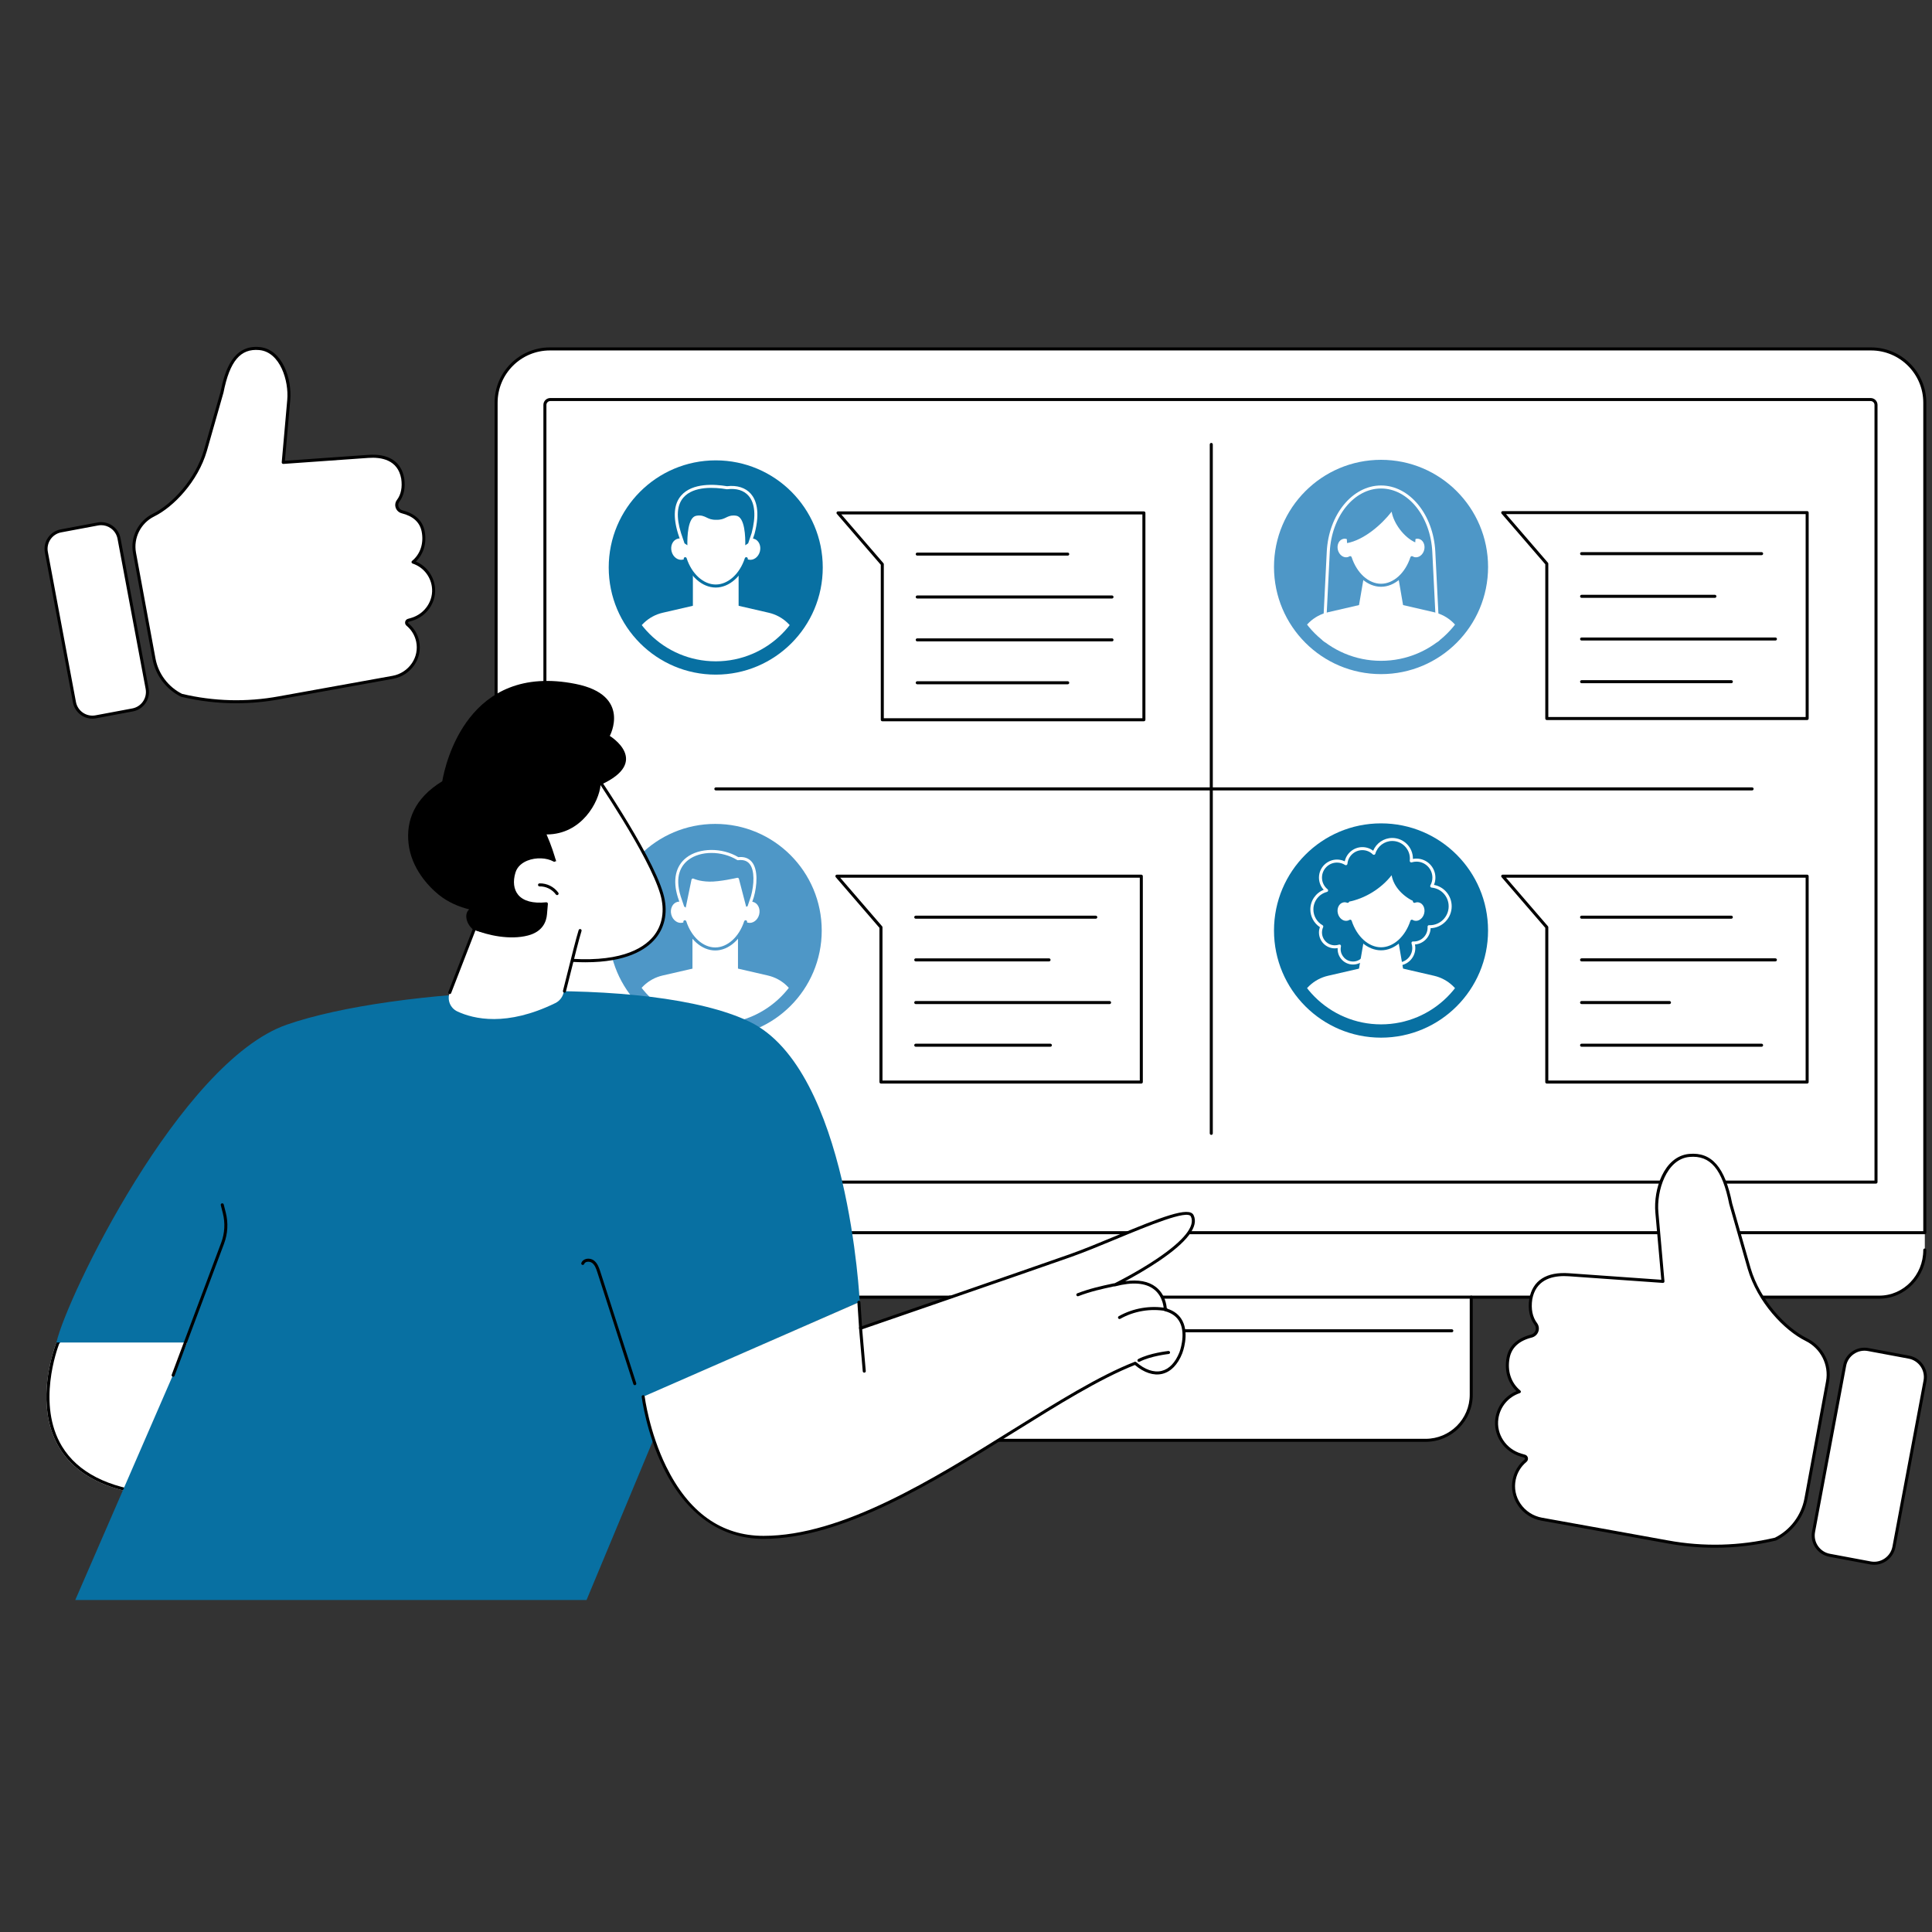 <svg xmlns="http://www.w3.org/2000/svg" xmlns:xlink="http://www.w3.org/1999/xlink" width="480" zoomAndPan="magnify" viewBox="0 0 360 360" height="480" preserveAspectRatio="xMidYMid meet" version="1.0"><rect x="0" y="0" width="360" height="360" fill="#333333" stroke="none"/><defs><clipPath id="d5b15d2929"><path d="M 92 64.215 L 359 64.215 L 359 230 L 92 230 Z M 92 64.215 " clip-rule="nonzero"/></clipPath><clipPath id="1ec9ff0ef1"><path d="M 246.133 90.41 L 268.59 90.41 L 268.59 123.203 L 246.133 123.203 Z M 246.133 90.41 " clip-rule="nonzero"/></clipPath><clipPath id="40341e1737"><path d="M 274.805 105.645 C 274.805 115.305 266.984 123.133 257.336 123.133 C 247.688 123.133 239.867 115.305 239.867 105.645 C 239.867 95.988 247.688 88.16 257.336 88.16 C 266.984 88.16 274.805 95.988 274.805 105.645 Z M 274.805 105.645 " clip-rule="nonzero"/></clipPath><clipPath id="5a7d6c0f57"><path d="M 239.754 111.719 L 274.84 111.719 L 274.84 123.203 L 239.754 123.203 Z M 239.754 111.719 " clip-rule="nonzero"/></clipPath><clipPath id="3c850b6c69"><path d="M 274.805 105.645 C 274.805 115.305 266.984 123.133 257.336 123.133 C 247.688 123.133 239.867 115.305 239.867 105.645 C 239.867 95.988 247.688 88.16 257.336 88.16 C 266.984 88.16 274.805 95.988 274.805 105.645 Z M 274.805 105.645 " clip-rule="nonzero"/></clipPath><clipPath id="1be919ee5c"><path d="M 253.023 105.594 L 261.699 105.594 L 261.699 117.973 L 253.023 117.973 Z M 253.023 105.594 " clip-rule="nonzero"/></clipPath><clipPath id="fe73190fc6"><path d="M 274.805 105.645 C 274.805 115.305 266.984 123.133 257.336 123.133 C 247.688 123.133 239.867 115.305 239.867 105.645 C 239.867 95.988 247.688 88.16 257.336 88.16 C 266.984 88.16 274.805 95.988 274.805 105.645 Z M 274.805 105.645 " clip-rule="nonzero"/></clipPath><clipPath id="50c61d53ad"><path d="M 248.941 93.473 L 265.781 93.473 L 265.781 109.168 L 248.941 109.168 Z M 248.941 93.473 " clip-rule="nonzero"/></clipPath><clipPath id="ed2de6d253"><path d="M 274.805 105.645 C 274.805 115.305 266.984 123.133 257.336 123.133 C 247.688 123.133 239.867 115.305 239.867 105.645 C 239.867 95.988 247.688 88.16 257.336 88.16 C 266.984 88.16 274.805 95.988 274.805 105.645 Z M 274.805 105.645 " clip-rule="nonzero"/></clipPath><clipPath id="bb9c4ff96f"><path d="M 248.559 93.219 L 266.035 93.219 L 266.035 109.422 L 248.559 109.422 Z M 248.559 93.219 " clip-rule="nonzero"/></clipPath><clipPath id="114494fa55"><path d="M 274.805 105.645 C 274.805 115.305 266.984 123.133 257.336 123.133 C 247.688 123.133 239.867 115.305 239.867 105.645 C 239.867 95.988 247.688 88.16 257.336 88.16 C 266.984 88.16 274.805 95.988 274.805 105.645 Z M 274.805 105.645 " clip-rule="nonzero"/></clipPath><clipPath id="e9e534c3ca"><path d="M 250.852 92.453 L 263.867 92.453 L 263.867 101.258 L 250.852 101.258 Z M 250.852 92.453 " clip-rule="nonzero"/></clipPath><clipPath id="80dce09a65"><path d="M 274.805 105.645 C 274.805 115.305 266.984 123.133 257.336 123.133 C 247.688 123.133 239.867 115.305 239.867 105.645 C 239.867 95.988 247.688 88.16 257.336 88.16 C 266.984 88.16 274.805 95.988 274.805 105.645 Z M 274.805 105.645 " clip-rule="nonzero"/></clipPath><clipPath id="d26ea6b268"><path d="M 115.859 111.848 L 150.949 111.848 L 150.949 123.332 L 115.859 123.332 Z M 115.859 111.848 " clip-rule="nonzero"/></clipPath><clipPath id="4e5898b514"><path d="M 150.832 105.742 C 150.832 115.398 143.016 123.227 133.367 123.227 C 123.723 123.227 115.902 115.398 115.902 105.742 C 115.902 96.09 123.723 88.262 133.367 88.262 C 143.016 88.262 150.832 96.09 150.832 105.742 Z M 150.832 105.742 " clip-rule="nonzero"/></clipPath><clipPath id="4548f38798"><path d="M 129 105.723 L 137.676 105.723 L 137.676 118.102 L 129 118.102 Z M 129 105.723 " clip-rule="nonzero"/></clipPath><clipPath id="0b74fa0c93"><path d="M 150.832 105.742 C 150.832 115.398 143.016 123.227 133.367 123.227 C 123.723 123.227 115.902 115.398 115.902 105.742 C 115.902 96.09 123.723 88.262 133.367 88.262 C 143.016 88.262 150.832 96.09 150.832 105.742 Z M 150.832 105.742 " clip-rule="nonzero"/></clipPath><clipPath id="f89971e4af"><path d="M 125.047 93.855 L 141.762 93.855 L 141.762 109.297 L 125.047 109.297 Z M 125.047 93.855 " clip-rule="nonzero"/></clipPath><clipPath id="d225e47247"><path d="M 150.832 105.742 C 150.832 115.398 143.016 123.227 133.367 123.227 C 123.723 123.227 115.902 115.398 115.902 105.742 C 115.902 96.09 123.723 88.262 133.367 88.262 C 143.016 88.262 150.832 96.09 150.832 105.742 Z M 150.832 105.742 " clip-rule="nonzero"/></clipPath><clipPath id="450c287e9f"><path d="M 127.344 103.809 L 139.465 103.809 L 139.465 109.551 L 127.344 109.551 Z M 127.344 103.809 " clip-rule="nonzero"/></clipPath><clipPath id="0c3642b43d"><path d="M 150.832 105.742 C 150.832 115.398 143.016 123.227 133.367 123.227 C 123.723 123.227 115.902 115.398 115.902 105.742 C 115.902 96.09 123.723 88.262 133.367 88.262 C 143.016 88.262 150.832 96.09 150.832 105.742 Z M 150.832 105.742 " clip-rule="nonzero"/></clipPath><clipPath id="cbe84d2f92"><path d="M 126 90.539 L 140.867 90.539 L 140.867 102.277 L 126 102.277 Z M 126 90.539 " clip-rule="nonzero"/></clipPath><clipPath id="b8026573a1"><path d="M 150.832 105.742 C 150.832 115.398 143.016 123.227 133.367 123.227 C 123.723 123.227 115.902 115.398 115.902 105.742 C 115.902 96.09 123.723 88.262 133.367 88.262 C 143.016 88.262 150.832 96.09 150.832 105.742 Z M 150.832 105.742 " clip-rule="nonzero"/></clipPath><clipPath id="f4a63be675"><path d="M 125.684 90.285 L 141.25 90.285 L 141.25 102.531 L 125.684 102.531 Z M 125.684 90.285 " clip-rule="nonzero"/></clipPath><clipPath id="10053a4673"><path d="M 150.832 105.742 C 150.832 115.398 143.016 123.227 133.367 123.227 C 123.723 123.227 115.902 115.398 115.902 105.742 C 115.902 96.09 123.723 88.262 133.367 88.262 C 143.016 88.262 150.832 96.09 150.832 105.742 Z M 150.832 105.742 " clip-rule="nonzero"/></clipPath><clipPath id="e0dac7a0ff"><path d="M 115.859 179.473 L 150.691 179.473 L 150.691 190.828 L 115.859 190.828 Z M 115.859 179.473 " clip-rule="nonzero"/></clipPath><clipPath id="1d7b64452c"><path d="M 150.652 173.391 C 150.652 182.996 142.871 190.789 133.273 190.789 C 123.672 190.789 115.891 182.996 115.891 173.391 C 115.891 163.781 123.672 155.988 133.273 155.988 C 142.871 155.988 150.652 163.781 150.652 173.391 Z M 150.652 173.391 " clip-rule="nonzero"/></clipPath><clipPath id="a1c75bcbf0"><path d="M 129 173.348 L 137.551 173.348 L 137.551 185.723 L 129 185.723 Z M 129 173.348 " clip-rule="nonzero"/></clipPath><clipPath id="c3112bcf65"><path d="M 150.652 173.391 C 150.652 182.996 142.871 190.789 133.273 190.789 C 123.672 190.789 115.891 182.996 115.891 173.391 C 115.891 163.781 123.672 155.988 133.273 155.988 C 142.871 155.988 150.652 163.781 150.652 173.391 Z M 150.652 173.391 " clip-rule="nonzero"/></clipPath><clipPath id="08cb140117"><path d="M 125 161.48 L 141.633 161.48 L 141.633 176.922 L 125 176.922 Z M 125 161.48 " clip-rule="nonzero"/></clipPath><clipPath id="ebda4365fc"><path d="M 150.652 173.391 C 150.652 182.996 142.871 190.789 133.273 190.789 C 123.672 190.789 115.891 182.996 115.891 173.391 C 115.891 163.781 123.672 155.988 133.273 155.988 C 142.871 155.988 150.652 163.781 150.652 173.391 Z M 150.652 173.391 " clip-rule="nonzero"/></clipPath><clipPath id="42b40405d0"><path d="M 127.598 171.688 L 138.953 171.688 L 138.953 176.922 L 127.598 176.922 Z M 127.598 171.688 " clip-rule="nonzero"/></clipPath><clipPath id="0481507066"><path d="M 150.652 173.391 C 150.652 182.996 142.871 190.789 133.273 190.789 C 123.672 190.789 115.891 182.996 115.891 173.391 C 115.891 163.781 123.672 155.988 133.273 155.988 C 142.871 155.988 150.652 163.781 150.652 173.391 Z M 150.652 173.391 " clip-rule="nonzero"/></clipPath><clipPath id="03a4e9a7bf"><path d="M 127.215 171.434 L 139.336 171.434 L 139.336 177.176 L 127.215 177.176 Z M 127.215 171.434 " clip-rule="nonzero"/></clipPath><clipPath id="fd1bc515da"><path d="M 150.652 173.391 C 150.652 182.996 142.871 190.789 133.273 190.789 C 123.672 190.789 115.891 182.996 115.891 173.391 C 115.891 163.781 123.672 155.988 133.273 155.988 C 142.871 155.988 150.652 163.781 150.652 173.391 Z M 150.652 173.391 " clip-rule="nonzero"/></clipPath><clipPath id="eb49b046fc"><path d="M 126.066 158.547 L 140.738 158.547 L 140.738 169.648 L 126.066 169.648 Z M 126.066 158.547 " clip-rule="nonzero"/></clipPath><clipPath id="42a58e4f1c"><path d="M 150.652 173.391 C 150.652 182.996 142.871 190.789 133.273 190.789 C 123.672 190.789 115.891 182.996 115.891 173.391 C 115.891 163.781 123.672 155.988 133.273 155.988 C 142.871 155.988 150.652 163.781 150.652 173.391 Z M 150.652 173.391 " clip-rule="nonzero"/></clipPath><clipPath id="f3d8fb0216"><path d="M 125.812 158.293 L 140.996 158.293 L 140.996 169.902 L 125.812 169.902 Z M 125.812 158.293 " clip-rule="nonzero"/></clipPath><clipPath id="c2f8a36578"><path d="M 150.652 173.391 C 150.652 182.996 142.871 190.789 133.273 190.789 C 123.672 190.789 115.891 182.996 115.891 173.391 C 115.891 163.781 123.672 155.988 133.273 155.988 C 142.871 155.988 150.652 163.781 150.652 173.391 Z M 150.652 173.391 " clip-rule="nonzero"/></clipPath><clipPath id="a20f413b83"><path d="M 244.09 156.121 L 270.504 156.121 L 270.504 179.984 L 244.09 179.984 Z M 244.09 156.121 " clip-rule="nonzero"/></clipPath><clipPath id="ef8445b7bf"><path d="M 274.805 173.387 C 274.805 183.043 266.984 190.875 257.336 190.875 C 247.688 190.875 239.867 183.043 239.867 173.387 C 239.867 163.73 247.688 155.902 257.336 155.902 C 266.984 155.902 274.805 163.73 274.805 173.387 Z M 274.805 173.387 " clip-rule="nonzero"/></clipPath><clipPath id="94955931dc"><path d="M 239.754 179.473 L 274.84 179.473 L 274.84 190.957 L 239.754 190.957 Z M 239.754 179.473 " clip-rule="nonzero"/></clipPath><clipPath id="3519556afc"><path d="M 274.805 173.387 C 274.805 183.043 266.984 190.875 257.336 190.875 C 247.688 190.875 239.867 183.043 239.867 173.387 C 239.867 163.73 247.688 155.902 257.336 155.902 C 266.984 155.902 274.805 163.73 274.805 173.387 Z M 274.805 173.387 " clip-rule="nonzero"/></clipPath><clipPath id="53765e30f4"><path d="M 253.023 173.348 L 261.699 173.348 L 261.699 185.723 L 253.023 185.723 Z M 253.023 173.348 " clip-rule="nonzero"/></clipPath><clipPath id="43e1bde8d4"><path d="M 274.805 173.387 C 274.805 183.043 266.984 190.875 257.336 190.875 C 247.688 190.875 239.867 183.043 239.867 173.387 C 239.867 163.73 247.688 155.902 257.336 155.902 C 266.984 155.902 274.805 163.73 274.805 173.387 Z M 274.805 173.387 " clip-rule="nonzero"/></clipPath><clipPath id="893336fe8a"><path d="M 248.941 161.227 L 265.781 161.227 L 265.781 176.922 L 248.941 176.922 Z M 248.941 161.227 " clip-rule="nonzero"/></clipPath><clipPath id="dee1774932"><path d="M 274.805 173.387 C 274.805 183.043 266.984 190.875 257.336 190.875 C 247.688 190.875 239.867 183.043 239.867 173.387 C 239.867 163.73 247.688 155.902 257.336 155.902 C 266.984 155.902 274.805 163.73 274.805 173.387 Z M 274.805 173.387 " clip-rule="nonzero"/></clipPath><clipPath id="4a5e4c4ca4"><path d="M 248.559 161 L 266 161 L 266 177.176 L 248.559 177.176 Z M 248.559 161 " clip-rule="nonzero"/></clipPath><clipPath id="99dffa8071"><path d="M 274.805 173.387 C 274.805 183.043 266.984 190.875 257.336 190.875 C 247.688 190.875 239.867 183.043 239.867 173.387 C 239.867 163.73 247.688 155.902 257.336 155.902 C 266.984 155.902 274.805 163.73 274.805 173.387 Z M 274.805 173.387 " clip-rule="nonzero"/></clipPath><clipPath id="757bf97a89"><path d="M 251.109 160.207 L 263.742 160.207 L 263.742 168.117 L 251.109 168.117 Z M 251.109 160.207 " clip-rule="nonzero"/></clipPath><clipPath id="815a8150bf"><path d="M 274.805 173.387 C 274.805 183.043 266.984 190.875 257.336 190.875 C 247.688 190.875 239.867 183.043 239.867 173.387 C 239.867 163.73 247.688 155.902 257.336 155.902 C 266.984 155.902 274.805 163.73 274.805 173.387 Z M 274.805 173.387 " clip-rule="nonzero"/></clipPath><clipPath id="b14fba4875"><path d="M 10 184 L 161 184 L 161 298.215 L 10 298.215 Z M 10 184 " clip-rule="nonzero"/></clipPath><clipPath id="9596840a44"><path d="M 24 64.215 L 81 64.215 L 81 131 L 24 131 Z M 24 64.215 " clip-rule="nonzero"/></clipPath><clipPath id="13ab22c554"><path d="M 24 64.215 L 82 64.215 L 82 132 L 24 132 Z M 24 64.215 " clip-rule="nonzero"/></clipPath><clipPath id="f3f1bc60f7"><path d="M 337 251 L 359.25 251 L 359.25 292 L 337 292 Z M 337 251 " clip-rule="nonzero"/></clipPath></defs><path fill="#ffffff" d="M 92.441 232.918 C 92.441 237.77 96.234 241.703 100.914 241.703 L 350.184 241.703 C 354.867 241.703 358.66 237.77 358.66 232.918 L 358.66 229.695 L 92.441 229.695 L 92.441 232.918 " fill-opacity="1" fill-rule="nonzero"/><path fill="#ffffff" d="M 274.145 241.703 L 274.145 259.895 C 274.145 264.582 270.344 268.383 265.652 268.383 L 185.445 268.383 C 180.758 268.383 176.957 264.582 176.957 259.895 L 176.957 241.703 L 274.145 241.703 " fill-opacity="1" fill-rule="nonzero"/><path fill="#000000" d="M 265.652 268.664 L 185.445 268.664 C 180.609 268.664 176.676 264.73 176.676 259.895 L 176.676 241.703 C 176.676 241.551 176.801 241.422 176.957 241.422 C 177.113 241.422 177.238 241.551 177.238 241.703 L 177.238 259.895 C 177.238 264.418 180.922 268.102 185.445 268.102 L 265.652 268.102 C 270.18 268.102 273.863 264.418 273.863 259.895 L 273.863 241.703 C 273.863 241.551 273.988 241.422 274.145 241.422 C 274.301 241.422 274.426 241.551 274.426 241.703 L 274.426 259.895 C 274.426 264.73 270.488 268.664 265.652 268.664 " fill-opacity="1" fill-rule="nonzero"/><path fill="#000000" d="M 270.523 248.254 L 180.578 248.254 C 180.422 248.254 180.297 248.125 180.297 247.973 C 180.297 247.816 180.422 247.688 180.578 247.688 L 270.523 247.688 C 270.68 247.688 270.805 247.816 270.805 247.973 C 270.805 248.125 270.68 248.254 270.523 248.254 " fill-opacity="1" fill-rule="nonzero"/><path fill="#ffffff" d="M 358.66 229.695 L 92.441 229.695 L 92.441 75.035 C 92.441 69.5 96.926 65.02 102.461 65.02 L 348.641 65.02 C 354.176 65.02 358.66 69.5 358.66 75.035 L 358.66 229.695 " fill-opacity="1" fill-rule="nonzero"/><g clip-path="url(#d5b15d2929)"><path fill="#000000" d="M 92.723 229.414 L 358.375 229.414 L 358.375 75.035 C 358.375 69.668 354.008 65.301 348.641 65.301 L 102.461 65.301 C 97.09 65.301 92.723 69.668 92.723 75.035 Z M 358.66 229.98 L 92.441 229.98 C 92.285 229.98 92.16 229.852 92.16 229.695 L 92.16 75.035 C 92.16 69.355 96.781 64.734 102.461 64.734 L 348.641 64.734 C 354.32 64.734 358.941 69.355 358.941 75.035 L 358.941 229.695 C 358.941 229.852 358.812 229.98 358.66 229.98 " fill-opacity="1" fill-rule="nonzero"/></g><path fill="#000000" d="M 101.816 219.984 L 349.285 219.984 L 349.285 75.449 C 349.285 75.055 348.961 74.73 348.562 74.73 L 102.535 74.73 C 102.141 74.73 101.816 75.055 101.816 75.449 Z M 349.566 220.547 L 101.535 220.547 C 101.379 220.547 101.254 220.422 101.254 220.266 L 101.254 75.449 C 101.254 74.742 101.828 74.168 102.535 74.168 L 348.562 74.168 C 349.273 74.168 349.848 74.742 349.848 75.449 L 349.848 220.266 C 349.848 220.422 349.723 220.547 349.566 220.547 " fill-opacity="1" fill-rule="nonzero"/><path fill="#000000" d="M 350.184 241.988 L 100.914 241.988 C 96.086 241.988 92.16 237.918 92.16 232.918 C 92.16 232.762 92.285 232.637 92.441 232.637 C 92.598 232.637 92.723 232.762 92.723 232.918 C 92.723 237.609 96.398 241.422 100.914 241.422 L 350.184 241.422 C 354.703 241.422 358.375 237.609 358.375 232.918 C 358.375 232.762 358.504 232.637 358.66 232.637 C 358.812 232.637 358.941 232.762 358.941 232.918 C 358.941 237.918 355.012 241.988 350.184 241.988 " fill-opacity="1" fill-rule="nonzero"/><path fill="#4e97c7" d="M 277.281 105.645 C 277.281 116.672 268.352 125.613 257.336 125.613 C 246.32 125.613 237.391 116.672 237.391 105.645 C 237.391 94.621 246.32 85.68 257.336 85.68 C 268.352 85.68 277.281 94.621 277.281 105.645 " fill-opacity="1" fill-rule="nonzero"/><g clip-path="url(#1ec9ff0ef1)"><g clip-path="url(#40341e1737)"><path fill="#ffffff" d="M 246.715 124.273 L 267.961 124.273 L 266.887 102.832 C 266.559 96.211 262.363 91.023 257.336 91.023 C 252.312 91.023 248.113 96.211 247.785 102.832 Z M 268.258 124.836 L 246.418 124.836 C 246.34 124.836 246.266 124.805 246.211 124.746 C 246.16 124.691 246.133 124.617 246.137 124.539 L 247.223 102.801 C 247.566 95.883 252.012 90.461 257.336 90.461 C 262.664 90.461 267.105 95.883 267.449 102.801 L 268.539 124.539 C 268.543 124.617 268.516 124.691 268.461 124.746 C 268.406 124.805 268.332 124.836 268.258 124.836 " fill-opacity="1" fill-rule="nonzero"/></g></g><g clip-path="url(#5a7d6c0f57)"><g clip-path="url(#3c850b6c69)"><path fill="#ffffff" d="M 267.219 114.082 L 257.336 111.801 L 247.457 114.082 C 244.797 114.691 242.68 116.699 241.922 119.32 L 239.781 130.66 L 274.895 130.66 L 272.75 119.32 C 271.992 116.699 269.875 114.691 267.219 114.082 " fill-opacity="1" fill-rule="nonzero"/></g></g><g clip-path="url(#1be919ee5c)"><g clip-path="url(#fe73190fc6)"><path fill="#ffffff" d="M 257.336 117.926 C 254.984 117.926 253.078 116.016 253.078 113.66 L 254.445 105.68 L 260.227 105.68 L 261.598 113.66 C 261.598 116.016 259.688 117.926 257.336 117.926 " fill-opacity="1" fill-rule="nonzero"/></g></g><g clip-path="url(#50c61d53ad)"><g clip-path="url(#ed2de6d253)"><path fill="#ffffff" d="M 264.473 100.145 C 264.16 100.066 263.848 100.098 263.555 100.211 C 263.309 96.262 260.621 93.586 257.336 93.586 C 254.055 93.586 251.363 96.262 251.117 100.211 C 250.824 100.098 250.512 100.066 250.199 100.145 C 249.277 100.375 248.75 101.441 249.02 102.531 C 249.293 103.617 250.258 104.316 251.18 104.086 C 251.328 104.047 251.465 103.988 251.59 103.91 C 252.539 106.824 254.754 109.055 257.336 109.055 C 259.918 109.055 262.133 106.824 263.082 103.91 C 263.207 103.988 263.344 104.047 263.496 104.086 C 264.414 104.316 265.383 103.617 265.652 102.531 C 265.922 101.441 265.395 100.375 264.473 100.145 " fill-opacity="1" fill-rule="nonzero"/></g></g><g clip-path="url(#bb9c4ff96f)"><g clip-path="url(#114494fa55)"><path fill="#4e97c7" d="M 251.59 103.629 C 251.625 103.629 251.656 103.633 251.688 103.645 C 251.77 103.676 251.832 103.742 251.859 103.824 C 252.824 106.785 255.023 108.773 257.336 108.773 C 259.648 108.773 261.848 106.785 262.812 103.824 C 262.84 103.742 262.902 103.676 262.984 103.645 C 263.062 103.617 263.156 103.625 263.227 103.668 C 263.336 103.734 263.449 103.785 263.562 103.812 C 263.926 103.902 264.312 103.816 264.652 103.574 C 265.008 103.316 265.262 102.922 265.379 102.465 C 265.609 101.527 265.172 100.609 264.402 100.418 C 264.164 100.359 263.906 100.379 263.656 100.473 C 263.574 100.504 263.48 100.496 263.402 100.445 C 263.328 100.398 263.281 100.316 263.273 100.227 C 263.043 96.543 260.547 93.871 257.336 93.871 C 254.125 93.871 251.629 96.543 251.398 100.227 C 251.391 100.316 251.344 100.398 251.27 100.445 C 251.191 100.496 251.098 100.504 251.016 100.473 C 250.77 100.379 250.508 100.359 250.27 100.418 C 249.5 100.609 249.062 101.527 249.293 102.465 C 249.41 102.922 249.668 103.316 250.02 103.574 C 250.359 103.816 250.746 103.902 251.109 103.812 C 251.227 103.781 251.332 103.738 251.445 103.668 C 251.488 103.641 251.539 103.629 251.59 103.629 Z M 257.336 109.336 C 254.863 109.336 252.52 107.328 251.426 104.301 C 251.367 104.324 251.309 104.344 251.246 104.359 C 250.719 104.488 250.168 104.375 249.691 104.031 C 249.23 103.699 248.895 103.188 248.75 102.598 C 248.441 101.363 249.062 100.137 250.133 99.871 C 250.371 99.812 250.617 99.805 250.863 99.848 C 251.242 96.035 253.922 93.305 257.336 93.305 C 260.75 93.305 263.43 96.035 263.809 99.848 C 264.055 99.805 264.301 99.812 264.539 99.871 C 265.609 100.141 266.234 101.363 265.926 102.598 C 265.777 103.188 265.445 103.699 264.98 104.031 C 264.508 104.375 263.953 104.488 263.426 104.359 C 263.363 104.344 263.305 104.324 263.246 104.301 C 262.152 107.328 259.809 109.336 257.336 109.336 " fill-opacity="1" fill-rule="nonzero"/></g></g><g clip-path="url(#e9e534c3ca)"><g clip-path="url(#80dce09a65)"><path fill="#4e97c7" d="M 251.012 101.199 C 254.121 100.617 257.367 97.84 259.312 95.344 C 259.691 97.562 261.652 100.152 263.711 101.062 C 263.711 101.062 264.691 92.234 257.336 92.516 C 249.98 92.801 251.012 101.199 251.012 101.199 " fill-opacity="1" fill-rule="nonzero"/></g></g><path fill="#0870a2" d="M 153.309 105.742 C 153.309 116.766 144.383 125.707 133.367 125.707 C 122.355 125.707 113.426 116.766 113.426 105.742 C 113.426 94.719 122.355 85.781 133.367 85.781 C 144.383 85.781 153.309 94.719 153.309 105.742 " fill-opacity="1" fill-rule="nonzero"/><g clip-path="url(#d26ea6b268)"><g clip-path="url(#4e5898b514)"><path fill="#ffffff" d="M 143.246 114.176 L 133.367 111.898 L 123.488 114.176 C 120.832 114.789 118.715 116.793 117.957 119.414 L 115.812 130.75 L 150.922 130.75 L 148.777 119.414 C 148.02 116.793 145.902 114.789 143.246 114.176 " fill-opacity="1" fill-rule="nonzero"/></g></g><g clip-path="url(#4548f38798)"><g clip-path="url(#0b74fa0c93)"><path fill="#ffffff" d="M 133.652 118.02 L 133.086 118.02 C 130.891 118.02 129.109 116.238 129.109 114.043 L 129.109 105.773 L 137.629 105.773 L 137.629 114.043 C 137.629 116.238 135.848 118.02 133.652 118.02 " fill-opacity="1" fill-rule="nonzero"/></g></g><g clip-path="url(#f89971e4af)"><g clip-path="url(#d225e47247)"><path fill="#ffffff" d="M 140.434 100.375 C 140.129 100.297 139.816 100.328 139.527 100.438 C 139.281 96.531 136.621 93.883 133.367 93.883 C 130.117 93.883 127.453 96.531 127.211 100.438 C 126.922 100.328 126.609 100.297 126.305 100.375 C 125.391 100.602 124.867 101.66 125.137 102.734 C 125.402 103.812 126.359 104.5 127.27 104.273 C 127.418 104.238 127.555 104.18 127.68 104.102 C 128.621 106.988 130.812 109.199 133.367 109.199 C 135.926 109.199 138.117 106.988 139.059 104.102 C 139.184 104.18 139.316 104.238 139.465 104.273 C 140.379 104.5 141.336 103.812 141.602 102.734 C 141.871 101.66 141.348 100.602 140.434 100.375 " fill-opacity="1" fill-rule="nonzero"/></g></g><g clip-path="url(#450c287e9f)"><g clip-path="url(#0c3642b43d)"><path fill="#0870a2" d="M 133.367 109.48 C 130.836 109.48 128.441 107.355 127.41 104.188 C 127.363 104.043 127.441 103.883 127.594 103.836 C 127.738 103.785 127.898 103.867 127.945 104.016 C 128.902 106.945 131.082 108.914 133.367 108.914 C 135.656 108.914 137.836 106.945 138.789 104.016 C 138.836 103.867 138.996 103.785 139.145 103.836 C 139.293 103.883 139.375 104.043 139.328 104.188 C 138.293 107.355 135.898 109.48 133.367 109.48 " fill-opacity="1" fill-rule="nonzero"/></g></g><g clip-path="url(#cbe84d2f92)"><g clip-path="url(#b8026573a1)"><path fill="#0870a2" d="M 135.453 90.883 C 130.176 89.996 124.039 91.098 126.633 99.422 L 127.309 101.422 L 128.387 102.152 C 128.387 102.152 128.082 96.664 129.801 96.379 C 131.426 96.109 131.527 97.188 133.477 97.137 C 135.43 97.188 135.531 96.109 137.156 96.379 C 138.875 96.664 138.57 102.152 138.57 102.152 L 139.648 101.422 L 140.32 99.422 C 142.035 92.953 139.289 90.406 135.453 90.883 " fill-opacity="1" fill-rule="nonzero"/></g></g><g clip-path="url(#f4a63be675)"><g clip-path="url(#10053a4673)"><path fill="#ffffff" d="M 136.668 96.055 C 136.828 96.055 137.008 96.066 137.203 96.102 C 138.82 96.371 138.902 100.105 138.871 101.605 L 139.41 101.242 L 140.055 99.332 C 140.891 96.18 140.695 93.766 139.48 92.379 C 138.598 91.367 137.219 90.949 135.492 91.164 C 135.461 91.168 135.438 91.164 135.41 91.16 C 133.223 90.793 129.27 90.508 127.355 92.699 C 126.121 94.109 125.973 96.344 126.902 99.34 L 127.547 101.242 L 128.082 101.605 C 128.051 100.105 128.137 96.367 129.754 96.102 C 130.668 95.949 131.172 96.195 131.66 96.43 C 132.113 96.648 132.57 96.879 133.473 96.855 C 134.371 96.879 134.844 96.652 135.297 96.43 C 135.68 96.246 136.074 96.055 136.668 96.055 Z M 128.387 102.434 C 128.332 102.434 128.273 102.418 128.227 102.387 L 127.148 101.652 C 127.098 101.617 127.059 101.57 127.043 101.512 L 126.367 99.512 C 125.371 96.312 125.559 93.898 126.934 92.328 C 129.012 89.941 133.152 90.215 135.461 90.598 C 137.336 90.375 138.914 90.875 139.906 92.008 C 140.844 93.078 141.723 95.246 140.594 99.496 L 139.914 101.512 C 139.895 101.57 139.855 101.617 139.809 101.652 L 138.73 102.387 C 138.641 102.445 138.523 102.449 138.434 102.398 C 138.34 102.344 138.281 102.242 138.289 102.137 C 138.398 100.113 138.18 96.832 137.109 96.656 C 136.375 96.531 136.008 96.711 135.543 96.938 C 135.055 97.176 134.496 97.441 133.473 97.418 C 132.449 97.445 131.902 97.176 131.414 96.938 C 130.949 96.711 130.582 96.535 129.848 96.656 C 128.777 96.832 128.555 100.113 128.668 102.137 C 128.672 102.242 128.617 102.344 128.523 102.398 C 128.48 102.422 128.434 102.434 128.387 102.434 " fill-opacity="1" fill-rule="nonzero"/></g></g><path fill="#4e97c7" d="M 153.117 173.391 C 153.117 184.359 144.23 193.254 133.273 193.254 C 122.312 193.254 113.426 184.359 113.426 173.391 C 113.426 162.418 122.312 153.523 133.273 153.523 C 144.23 153.523 153.117 162.418 153.117 173.391 " fill-opacity="1" fill-rule="nonzero"/><g clip-path="url(#e0dac7a0ff)"><g clip-path="url(#1d7b64452c)"><path fill="#ffffff" d="M 143.102 181.777 L 133.273 179.512 L 123.441 181.777 C 120.797 182.391 118.691 184.383 117.938 186.992 L 115.801 198.273 L 150.742 198.273 L 148.605 186.992 C 147.852 184.383 145.746 182.391 143.102 181.777 " fill-opacity="1" fill-rule="nonzero"/></g></g><g clip-path="url(#a1c75bcbf0)"><g clip-path="url(#c3112bcf65)"><path fill="#ffffff" d="M 133.551 185.605 L 132.992 185.605 C 130.805 185.605 129.031 183.832 129.031 181.648 L 129.031 173.422 L 137.512 173.422 L 137.512 181.648 C 137.512 183.832 135.738 185.605 133.551 185.605 " fill-opacity="1" fill-rule="nonzero"/></g></g><g clip-path="url(#08cb140117)"><g clip-path="url(#ebda4365fc)"><path fill="#ffffff" d="M 140.301 168.047 C 139.996 167.969 139.688 168 139.398 168.109 C 139.156 164.219 136.508 161.582 133.273 161.582 C 130.035 161.582 127.387 164.219 127.145 168.109 C 126.855 168 126.547 167.969 126.238 168.047 C 125.332 168.273 124.812 169.324 125.078 170.395 C 125.344 171.469 126.297 172.152 127.203 171.926 C 127.352 171.891 127.484 171.832 127.609 171.754 C 128.547 174.625 130.73 176.824 133.273 176.824 C 135.816 176.824 138 174.625 138.934 171.754 C 139.059 171.832 139.191 171.891 139.34 171.926 C 140.246 172.152 141.199 171.469 141.465 170.395 C 141.73 169.324 141.211 168.273 140.301 168.047 " fill-opacity="1" fill-rule="nonzero"/></g></g><g clip-path="url(#42b40405d0)"><g clip-path="url(#0481507066)"><path fill="#ffffff" d="M 127.609 171.754 C 128.547 174.625 130.73 176.824 133.273 176.824 C 135.816 176.824 138 174.625 138.934 171.754 L 127.609 171.754 " fill-opacity="1" fill-rule="nonzero"/></g></g><g clip-path="url(#03a4e9a7bf)"><g clip-path="url(#fd1bc515da)"><path fill="#4e97c7" d="M 133.273 177.105 C 130.75 177.105 128.367 174.992 127.344 171.844 C 127.293 171.695 127.375 171.535 127.523 171.484 C 127.672 171.438 127.828 171.52 127.879 171.668 C 128.828 174.586 130.996 176.543 133.273 176.543 C 135.547 176.543 137.715 174.586 138.664 171.668 C 138.715 171.52 138.871 171.438 139.02 171.484 C 139.168 171.535 139.25 171.695 139.203 171.844 C 138.176 174.992 135.793 177.105 133.273 177.105 " fill-opacity="1" fill-rule="nonzero"/></g></g><g clip-path="url(#eb49b046fc)"><g clip-path="url(#42a58e4f1c)"><path fill="#4e97c7" d="M 137.504 160.004 C 132.645 157.016 123.988 158.812 126.57 167.098 L 127.242 169.086 L 127.965 169.602 L 129.121 163.977 C 129.121 163.977 130.148 164.512 132.152 164.559 C 134.094 164.609 137.414 163.844 137.414 163.844 L 138.844 169.332 L 139.52 169.086 L 140.191 167.098 C 140.938 164.422 141.32 159.527 137.504 160.004 " fill-opacity="1" fill-rule="nonzero"/></g></g><g clip-path="url(#f3d8fb0216)"><g clip-path="url(#c2f8a36578)"><path fill="#ffffff" d="M 127.48 168.91 L 127.773 169.121 L 128.848 163.918 C 128.863 163.836 128.922 163.762 129.004 163.723 C 129.082 163.684 129.176 163.688 129.254 163.727 C 129.262 163.734 130.258 164.234 132.16 164.277 C 134.047 164.328 137.32 163.578 137.352 163.57 C 137.504 163.531 137.652 163.625 137.688 163.773 L 139.039 168.961 L 139.297 168.867 L 139.926 167.008 C 140.523 164.859 140.672 162.137 139.637 160.934 C 139.16 160.379 138.473 160.168 137.539 160.285 C 137.477 160.293 137.414 160.277 137.355 160.246 C 134.508 158.492 130.5 158.496 128.238 160.254 C 126.949 161.254 125.664 163.238 126.84 167.016 Z M 127.965 169.883 C 127.906 169.883 127.848 169.863 127.801 169.832 L 127.078 169.316 C 127.027 169.281 126.992 169.23 126.973 169.176 L 126.305 167.188 C 125.309 163.996 125.875 161.379 127.891 159.809 C 130.305 157.934 134.535 157.895 137.57 159.715 C 138.641 159.602 139.48 159.891 140.062 160.566 C 141.312 162.016 141.062 165.035 140.461 167.176 L 139.789 169.176 C 139.762 169.258 139.699 169.32 139.617 169.352 L 138.941 169.598 C 138.863 169.625 138.781 169.621 138.711 169.582 C 138.641 169.547 138.59 169.48 138.57 169.402 L 137.211 164.176 C 136.375 164.359 133.809 164.883 132.148 164.84 C 130.738 164.809 129.793 164.543 129.328 164.367 L 128.238 169.656 C 128.219 169.75 128.156 169.828 128.066 169.863 C 128.031 169.879 128 169.883 127.965 169.883 " fill-opacity="1" fill-rule="nonzero"/></g></g><path fill="#0870a2" d="M 277.277 173.387 C 277.277 184.414 268.352 193.352 257.336 193.352 C 246.32 193.352 237.391 184.414 237.391 173.387 C 237.391 162.359 246.32 153.422 257.336 153.422 C 268.352 153.422 277.277 162.359 277.277 173.387 " fill-opacity="1" fill-rule="nonzero"/><g clip-path="url(#a20f413b83)"><g clip-path="url(#ef8445b7bf)"><path fill="#ffffff" d="M 256.293 175.305 C 256.684 175.305 257.027 175.414 257.285 175.621 C 257.59 175.863 257.75 176.219 257.75 176.652 C 257.75 178.145 258.961 179.359 260.453 179.359 C 261.945 179.359 263.16 178.145 263.16 176.652 C 263.16 176.363 263.113 176.074 263.02 175.797 C 262.992 175.707 263.008 175.609 263.062 175.535 C 263.117 175.461 263.203 175.418 263.305 175.426 L 263.355 175.43 C 263.383 175.43 263.414 175.434 263.441 175.434 C 264.859 175.434 266.012 174.277 266.012 172.859 C 266.012 172.812 266.012 172.77 266.008 172.723 L 266.004 172.691 C 266 172.609 266.027 172.531 266.086 172.477 C 266.141 172.418 266.219 172.383 266.297 172.391 L 266.363 172.395 C 266.383 172.395 266.406 172.398 266.43 172.398 C 268.363 172.398 269.938 170.82 269.938 168.883 C 269.938 167.059 268.57 165.555 266.754 165.391 C 266.656 165.379 266.574 165.324 266.531 165.242 C 266.484 165.156 266.484 165.055 266.531 164.973 C 266.777 164.531 266.906 164.031 266.906 163.527 C 266.906 161.887 265.57 160.551 263.934 160.551 C 263.633 160.551 263.336 160.598 263.051 160.688 C 262.961 160.715 262.859 160.691 262.789 160.633 C 262.715 160.57 262.68 160.477 262.688 160.383 C 262.707 160.234 262.715 160.113 262.715 159.992 C 262.715 158.18 261.242 156.703 259.43 156.703 C 257.973 156.703 256.676 157.684 256.273 159.082 C 256.246 159.176 256.172 159.25 256.074 159.277 C 255.977 159.301 255.875 159.277 255.805 159.207 C 255.281 158.691 254.586 158.41 253.855 158.41 C 252.418 158.41 251.195 159.531 251.074 160.965 C 251.062 161.062 251.004 161.148 250.914 161.191 C 250.828 161.238 250.723 161.23 250.641 161.176 C 250.188 160.887 249.664 160.73 249.129 160.73 C 247.586 160.73 246.332 161.984 246.332 163.527 C 246.332 164.375 246.711 165.168 247.371 165.703 C 247.457 165.77 247.492 165.879 247.469 165.984 C 247.449 166.09 247.367 166.168 247.266 166.195 C 245.773 166.578 244.73 167.922 244.73 169.465 C 244.73 170.672 245.379 171.797 246.434 172.398 C 246.559 172.473 246.609 172.629 246.551 172.758 C 246.406 173.074 246.332 173.406 246.332 173.75 C 246.332 175.07 247.406 176.145 248.727 176.145 C 248.988 176.145 249.25 176.102 249.504 176.016 C 249.602 175.98 249.711 176.004 249.785 176.07 C 249.859 176.141 249.895 176.242 249.871 176.344 C 249.832 176.516 249.812 176.688 249.812 176.855 C 249.812 178.129 250.848 179.164 252.117 179.164 C 253.387 179.164 254.422 178.129 254.422 176.855 C 254.422 175.898 255.391 175.305 256.293 175.305 Z M 260.453 179.926 C 258.652 179.926 257.184 178.457 257.184 176.652 C 257.184 175.945 256.562 175.867 256.293 175.867 C 255.66 175.867 254.984 176.266 254.984 176.855 C 254.984 178.438 253.699 179.727 252.117 179.727 C 250.535 179.727 249.25 178.438 249.25 176.855 C 249.25 176.793 249.25 176.727 249.254 176.66 C 249.078 176.691 248.902 176.711 248.727 176.711 C 247.098 176.711 245.77 175.383 245.77 173.75 C 245.77 173.41 245.828 173.078 245.941 172.758 C 244.84 172.031 244.164 170.793 244.164 169.465 C 244.164 167.832 245.168 166.391 246.656 165.801 C 246.086 165.188 245.77 164.379 245.77 163.527 C 245.77 161.676 247.277 160.168 249.129 160.168 C 249.633 160.168 250.125 160.281 250.574 160.496 C 250.902 158.98 252.27 157.848 253.855 157.848 C 254.59 157.848 255.293 158.082 255.871 158.523 C 256.461 157.102 257.867 156.141 259.43 156.141 C 261.551 156.141 263.277 157.867 263.277 159.992 C 263.277 160.012 263.277 160.031 263.277 160.047 C 263.492 160.008 263.711 159.988 263.934 159.988 C 265.883 159.988 267.469 161.574 267.469 163.527 C 267.469 163.992 267.375 164.457 267.199 164.883 C 269.105 165.242 270.5 166.898 270.5 168.883 C 270.5 171.082 268.754 172.879 266.574 172.957 C 266.523 174.57 265.25 175.883 263.656 175.988 C 263.699 176.207 263.723 176.43 263.723 176.652 C 263.723 178.457 262.258 179.926 260.453 179.926 " fill-opacity="1" fill-rule="nonzero"/></g></g><g clip-path="url(#94955931dc)"><g clip-path="url(#3519556afc)"><path fill="#ffffff" d="M 267.215 181.82 L 257.336 179.543 L 247.457 181.82 C 244.797 182.434 242.68 184.438 241.922 187.059 L 239.777 198.398 L 274.891 198.398 L 272.746 187.059 C 271.988 184.438 269.871 182.434 267.215 181.82 " fill-opacity="1" fill-rule="nonzero"/></g></g><g clip-path="url(#53765e30f4)"><g clip-path="url(#43e1bde8d4)"><path fill="#ffffff" d="M 257.336 185.664 C 254.98 185.664 253.074 183.754 253.074 181.398 L 254.445 173.418 L 260.227 173.418 L 261.594 181.398 C 261.594 183.754 259.688 185.664 257.336 185.664 " fill-opacity="1" fill-rule="nonzero"/></g></g><g clip-path="url(#893336fe8a)"><g clip-path="url(#dee1774932)"><path fill="#ffffff" d="M 264.469 167.887 C 264.16 167.809 263.848 167.84 263.555 167.949 C 263.309 164.004 260.617 161.328 257.336 161.328 C 254.051 161.328 251.363 164.004 251.117 167.949 C 250.824 167.84 250.512 167.809 250.199 167.887 C 249.277 168.113 248.75 169.184 249.02 170.27 C 249.289 171.359 250.258 172.055 251.176 171.824 C 251.328 171.789 251.465 171.727 251.59 171.652 C 252.539 174.566 254.754 176.797 257.336 176.797 C 259.918 176.797 262.133 174.566 263.082 171.652 C 263.207 171.727 263.344 171.789 263.492 171.824 C 264.414 172.055 265.379 171.359 265.648 170.27 C 265.918 169.184 265.391 168.113 264.469 167.887 " fill-opacity="1" fill-rule="nonzero"/></g></g><g clip-path="url(#4a5e4c4ca4)"><g clip-path="url(#99dffa8071)"><path fill="#0870a2" d="M 251.59 171.367 C 251.621 171.367 251.656 171.375 251.688 171.387 C 251.77 171.414 251.832 171.48 251.859 171.562 C 252.824 174.523 255.023 176.512 257.336 176.512 C 259.645 176.512 261.848 174.523 262.812 171.562 C 262.84 171.48 262.902 171.414 262.98 171.387 C 263.062 171.355 263.152 171.363 263.227 171.41 C 263.336 171.477 263.449 171.523 263.559 171.551 C 263.926 171.641 264.312 171.559 264.648 171.312 C 265.004 171.059 265.262 170.664 265.375 170.203 C 265.609 169.266 265.172 168.352 264.402 168.16 C 264.16 168.102 263.902 168.117 263.656 168.215 C 263.57 168.246 263.477 168.238 263.402 168.188 C 263.328 168.141 263.277 168.059 263.273 167.969 C 263.043 164.285 260.547 161.609 257.336 161.609 C 254.125 161.609 251.629 164.285 251.398 167.969 C 251.391 168.059 251.344 168.141 251.27 168.188 C 251.191 168.238 251.098 168.246 251.016 168.215 C 250.766 168.117 250.508 168.102 250.27 168.16 C 249.5 168.352 249.062 169.266 249.293 170.203 C 249.41 170.664 249.668 171.059 250.02 171.312 C 250.359 171.559 250.746 171.641 251.109 171.551 C 251.227 171.523 251.332 171.477 251.441 171.41 C 251.488 171.383 251.539 171.367 251.59 171.367 Z M 257.336 177.078 C 254.859 177.078 252.52 175.066 251.426 172.043 C 251.367 172.062 251.305 172.082 251.246 172.098 C 250.719 172.23 250.164 172.113 249.691 171.77 C 249.23 171.438 248.895 170.93 248.746 170.34 C 248.438 169.102 249.062 167.879 250.133 167.613 C 250.371 167.555 250.617 167.547 250.863 167.59 C 251.242 163.777 253.922 161.047 257.336 161.047 C 260.75 161.047 263.426 163.777 263.809 167.59 C 264.055 167.547 264.301 167.555 264.539 167.613 C 265.609 167.879 266.23 169.102 265.922 170.34 C 265.777 170.93 265.441 171.438 264.98 171.77 C 264.504 172.113 263.949 172.23 263.426 172.098 C 263.363 172.082 263.305 172.062 263.242 172.043 C 262.152 175.066 259.809 177.078 257.336 177.078 " fill-opacity="1" fill-rule="nonzero"/></g></g><g clip-path="url(#757bf97a89)"><g clip-path="url(#815a8150bf)"><path fill="#0870a2" d="M 251.227 168.039 C 254.336 167.449 257.363 165.582 259.309 163.086 C 259.691 165.301 261.562 167.125 263.621 168.039 C 263.621 168.039 264.688 159.973 257.336 160.258 C 249.98 160.543 251.227 168.039 251.227 168.039 " fill-opacity="1" fill-rule="nonzero"/></g></g><path fill="#000000" d="M 164.684 133.832 L 212.867 133.832 L 212.867 95.852 L 156.766 95.852 L 164.617 104.949 C 164.66 105 164.684 105.066 164.684 105.133 Z M 213.148 134.398 L 164.402 134.398 C 164.246 134.398 164.121 134.27 164.121 134.113 L 164.121 105.238 L 155.938 95.754 C 155.863 95.672 155.848 95.555 155.895 95.453 C 155.941 95.355 156.039 95.289 156.152 95.289 L 213.148 95.289 C 213.305 95.289 213.43 95.414 213.43 95.57 L 213.43 134.113 C 213.43 134.27 213.305 134.398 213.148 134.398 " fill-opacity="1" fill-rule="nonzero"/><path fill="#000000" d="M 198.957 103.531 L 170.914 103.531 C 170.762 103.531 170.633 103.406 170.633 103.25 C 170.633 103.094 170.762 102.969 170.914 102.969 L 198.957 102.969 C 199.113 102.969 199.238 103.094 199.238 103.25 C 199.238 103.406 199.113 103.531 198.957 103.531 " fill-opacity="1" fill-rule="nonzero"/><path fill="#000000" d="M 207.207 111.523 L 170.914 111.523 C 170.762 111.523 170.633 111.395 170.633 111.238 C 170.633 111.086 170.762 110.957 170.914 110.957 L 207.207 110.957 C 207.363 110.957 207.488 111.086 207.488 111.238 C 207.488 111.395 207.363 111.523 207.207 111.523 " fill-opacity="1" fill-rule="nonzero"/><path fill="#000000" d="M 207.207 119.512 L 170.914 119.512 C 170.762 119.512 170.633 119.387 170.633 119.23 C 170.633 119.074 170.762 118.949 170.914 118.949 L 207.207 118.949 C 207.363 118.949 207.488 119.074 207.488 119.23 C 207.488 119.387 207.363 119.512 207.207 119.512 " fill-opacity="1" fill-rule="nonzero"/><path fill="#000000" d="M 198.957 127.504 L 170.914 127.504 C 170.762 127.504 170.633 127.379 170.633 127.223 C 170.633 127.066 170.762 126.941 170.914 126.941 L 198.957 126.941 C 199.113 126.941 199.238 127.066 199.238 127.223 C 199.238 127.379 199.113 127.504 198.957 127.504 " fill-opacity="1" fill-rule="nonzero"/><path fill="#000000" d="M 164.438 201.34 L 212.383 201.34 L 212.383 163.547 L 156.559 163.547 L 164.367 172.598 C 164.414 172.648 164.438 172.715 164.438 172.781 Z M 212.664 201.906 L 164.156 201.906 C 164 201.906 163.871 201.777 163.871 201.621 L 163.871 172.887 L 155.73 163.449 C 155.66 163.363 155.641 163.246 155.688 163.148 C 155.734 163.047 155.832 162.98 155.941 162.98 L 212.664 162.98 C 212.82 162.98 212.949 163.109 212.949 163.266 L 212.949 201.621 C 212.949 201.777 212.82 201.906 212.664 201.906 " fill-opacity="1" fill-rule="nonzero"/><path fill="#000000" d="M 204.18 171.188 L 170.637 171.188 C 170.48 171.188 170.355 171.062 170.355 170.906 C 170.355 170.75 170.48 170.625 170.637 170.625 L 204.18 170.625 C 204.336 170.625 204.465 170.75 204.465 170.906 C 204.465 171.062 204.336 171.188 204.18 171.188 " fill-opacity="1" fill-rule="nonzero"/><path fill="#000000" d="M 195.473 179.141 L 170.637 179.141 C 170.48 179.141 170.355 179.016 170.355 178.859 C 170.355 178.703 170.48 178.578 170.637 178.578 L 195.473 178.578 C 195.629 178.578 195.754 178.703 195.754 178.859 C 195.754 179.016 195.629 179.141 195.473 179.141 " fill-opacity="1" fill-rule="nonzero"/><path fill="#000000" d="M 206.754 187.094 L 170.637 187.094 C 170.48 187.094 170.355 186.965 170.355 186.809 C 170.355 186.656 170.48 186.527 170.637 186.527 L 206.754 186.527 C 206.91 186.527 207.035 186.656 207.035 186.809 C 207.035 186.965 206.91 187.094 206.754 187.094 " fill-opacity="1" fill-rule="nonzero"/><path fill="#000000" d="M 195.723 195.043 L 170.637 195.043 C 170.48 195.043 170.355 194.918 170.355 194.762 C 170.355 194.605 170.48 194.48 170.637 194.48 L 195.723 194.48 C 195.875 194.48 196.004 194.605 196.004 194.762 C 196.004 194.918 195.875 195.043 195.723 195.043 " fill-opacity="1" fill-rule="nonzero"/><path fill="#000000" d="M 288.504 133.602 L 336.457 133.602 L 336.457 95.801 L 280.625 95.801 L 288.438 104.855 C 288.48 104.906 288.504 104.973 288.504 105.039 Z M 336.738 134.168 L 288.223 134.168 C 288.066 134.168 287.941 134.039 287.941 133.883 L 287.941 105.145 L 279.797 95.707 C 279.727 95.621 279.707 95.504 279.754 95.402 C 279.801 95.305 279.898 95.238 280.012 95.238 L 336.738 95.238 C 336.895 95.238 337.02 95.363 337.02 95.52 L 337.02 133.883 C 337.02 134.039 336.895 134.168 336.738 134.168 " fill-opacity="1" fill-rule="nonzero"/><path fill="#000000" d="M 328.254 103.445 L 294.707 103.445 C 294.551 103.445 294.426 103.32 294.426 103.164 C 294.426 103.008 294.551 102.883 294.707 102.883 L 328.254 102.883 C 328.41 102.883 328.535 103.008 328.535 103.164 C 328.535 103.32 328.41 103.445 328.254 103.445 " fill-opacity="1" fill-rule="nonzero"/><path fill="#000000" d="M 319.547 111.398 L 294.707 111.398 C 294.551 111.398 294.426 111.273 294.426 111.117 C 294.426 110.961 294.551 110.836 294.707 110.836 L 319.547 110.836 C 319.703 110.836 319.828 110.961 319.828 111.117 C 319.828 111.273 319.703 111.398 319.547 111.398 " fill-opacity="1" fill-rule="nonzero"/><path fill="#000000" d="M 330.824 119.352 L 294.707 119.352 C 294.551 119.352 294.426 119.227 294.426 119.07 C 294.426 118.914 294.551 118.789 294.707 118.789 L 330.824 118.789 C 330.98 118.789 331.109 118.914 331.109 119.07 C 331.109 119.227 330.98 119.352 330.824 119.352 " fill-opacity="1" fill-rule="nonzero"/><path fill="#000000" d="M 322.613 127.305 L 294.707 127.305 C 294.551 127.305 294.426 127.18 294.426 127.023 C 294.426 126.867 294.551 126.742 294.707 126.742 L 322.613 126.742 C 322.77 126.742 322.895 126.867 322.895 127.023 C 322.895 127.18 322.77 127.305 322.613 127.305 " fill-opacity="1" fill-rule="nonzero"/><path fill="#000000" d="M 288.504 201.34 L 336.453 201.34 L 336.453 163.543 L 280.625 163.543 L 288.434 172.594 C 288.477 172.645 288.504 172.711 288.504 172.777 Z M 336.734 201.906 L 288.219 201.906 C 288.066 201.906 287.938 201.777 287.938 201.621 L 287.938 172.887 L 279.797 163.445 C 279.723 163.363 279.707 163.246 279.75 163.145 C 279.797 163.043 279.898 162.98 280.008 162.98 L 336.734 162.98 C 336.891 162.98 337.016 163.105 337.016 163.262 L 337.016 201.621 C 337.016 201.777 336.891 201.906 336.734 201.906 " fill-opacity="1" fill-rule="nonzero"/><path fill="#000000" d="M 322.609 171.188 L 294.703 171.188 C 294.547 171.188 294.422 171.059 294.422 170.906 C 294.422 170.75 294.547 170.621 294.703 170.621 L 322.609 170.621 C 322.766 170.621 322.891 170.75 322.891 170.906 C 322.891 171.059 322.766 171.188 322.609 171.188 " fill-opacity="1" fill-rule="nonzero"/><path fill="#000000" d="M 330.82 179.141 L 294.703 179.141 C 294.547 179.141 294.422 179.012 294.422 178.855 C 294.422 178.703 294.547 178.574 294.703 178.574 L 330.82 178.574 C 330.977 178.574 331.102 178.703 331.102 178.855 C 331.102 179.012 330.977 179.141 330.82 179.141 " fill-opacity="1" fill-rule="nonzero"/><path fill="#000000" d="M 311.082 187.09 L 294.703 187.09 C 294.547 187.09 294.422 186.965 294.422 186.809 C 294.422 186.652 294.547 186.527 294.703 186.527 L 311.082 186.527 C 311.238 186.527 311.363 186.652 311.363 186.809 C 311.363 186.965 311.238 187.09 311.082 187.09 " fill-opacity="1" fill-rule="nonzero"/><path fill="#000000" d="M 328.25 195.043 L 294.703 195.043 C 294.547 195.043 294.422 194.918 294.422 194.762 C 294.422 194.605 294.547 194.48 294.703 194.48 L 328.25 194.48 C 328.402 194.48 328.531 194.605 328.531 194.762 C 328.531 194.918 328.402 195.043 328.25 195.043 " fill-opacity="1" fill-rule="nonzero"/><path fill="#000000" d="M 225.707 211.469 C 225.551 211.469 225.422 211.34 225.422 211.188 L 225.422 82.816 C 225.422 82.66 225.551 82.531 225.707 82.531 C 225.863 82.531 225.988 82.66 225.988 82.816 L 225.988 211.188 C 225.988 211.34 225.863 211.469 225.707 211.469 " fill-opacity="1" fill-rule="nonzero"/><path fill="#000000" d="M 326.48 147.281 L 133.391 147.281 C 133.234 147.281 133.105 147.156 133.105 147 C 133.105 146.844 133.234 146.719 133.391 146.719 L 326.48 146.719 C 326.637 146.719 326.762 146.844 326.762 147 C 326.762 147.156 326.637 147.281 326.48 147.281 " fill-opacity="1" fill-rule="nonzero"/><path fill="#ffffff" d="M 10.516 250.152 C 10.516 250.152 0.031 275.969 28.703 278.691 L 44.887 245.258 L 17.023 240.652 L 10.516 250.152 " fill-opacity="1" fill-rule="nonzero"/><path fill="#000000" d="M 17.023 240.652 L 10.516 250.152 C 10.516 250.152 0.031 275.969 28.703 278.691 L 44.887 245.258 Z M 17.285 241.266 L 44.051 245.691 L 28.367 278.09 C 20.148 277.238 14.492 274.352 11.555 269.512 C 6.824 261.723 10.691 251.262 11.016 250.418 L 17.285 241.266 " fill-opacity="1" fill-rule="nonzero"/><g clip-path="url(#b14fba4875)"><path fill="#0870a2" d="M 14.027 298.133 L 109.297 298.133 L 126.211 257.531 L 160.195 242.594 C 160.195 242.594 158.145 199.293 139.684 190.387 C 121.227 181.484 73.246 184.016 53.422 190.938 C 33.598 197.855 12.336 241.898 10.516 250.152 L 34.867 250.152 L 14.027 298.133 " fill-opacity="1" fill-rule="nonzero"/></g><path fill="#000000" d="M 32.258 256.539 C 32.227 256.539 32.191 256.535 32.16 256.523 C 32.016 256.469 31.941 256.305 31.996 256.16 L 41.219 231.551 C 41.879 229.785 41.984 227.887 41.52 226.059 L 41.141 224.57 C 41.102 224.418 41.191 224.266 41.344 224.227 C 41.492 224.188 41.648 224.281 41.688 224.434 L 42.062 225.922 C 42.559 227.859 42.449 229.875 41.746 231.75 L 32.523 256.359 C 32.48 256.469 32.371 256.539 32.258 256.539 " fill-opacity="1" fill-rule="nonzero"/><path fill="#000000" d="M 118.289 258.105 C 118.168 258.105 118.059 258.031 118.02 257.91 L 111.316 237.105 C 111.078 236.355 110.836 235.707 110.328 235.324 C 110.055 235.121 109.648 235.047 109.312 235.141 C 109.152 235.188 108.941 235.293 108.852 235.527 C 108.793 235.672 108.633 235.742 108.488 235.688 C 108.34 235.633 108.27 235.469 108.324 235.324 C 108.461 234.973 108.758 234.715 109.156 234.602 C 109.66 234.457 110.254 234.562 110.668 234.875 C 111.359 235.395 111.645 236.285 111.855 236.934 L 118.555 257.738 C 118.602 257.887 118.52 258.043 118.371 258.094 C 118.344 258.102 118.316 258.105 118.289 258.105 " fill-opacity="1" fill-rule="nonzero"/><path fill="#ffffff" d="M 119.848 260.254 C 119.848 260.254 123.082 286.453 142.254 286.465 C 165.098 286.477 192.949 261.277 211.523 254.02 C 214.801 256.887 218.293 256.43 220.031 252.086 C 220.031 252.086 222.594 245.496 217.137 244.043 C 217.137 244.043 217.191 236.934 207.73 239.418 C 207.73 239.418 224.449 231.23 222.152 226.543 C 221.07 224.34 207.73 231.047 199.371 233.992 C 190.406 237.145 160.363 247.496 160.363 247.496 L 160.043 242.66 L 119.848 260.254 " fill-opacity="1" fill-rule="nonzero"/><path fill="#000000" d="M 142.273 286.746 C 142.266 286.746 142.262 286.746 142.254 286.746 C 134.301 286.742 127.852 282.152 123.609 273.48 C 120.418 266.961 119.574 260.352 119.566 260.285 C 119.551 260.133 119.66 259.992 119.812 259.973 C 119.969 259.953 120.109 260.062 120.125 260.219 C 120.137 260.281 120.969 266.809 124.121 273.242 C 128.324 281.824 134.426 286.18 142.254 286.184 C 142.258 286.184 142.266 286.184 142.273 286.184 C 156.922 286.184 173.816 275.656 188.723 266.367 C 196.992 261.211 204.805 256.344 211.422 253.758 C 211.52 253.719 211.629 253.738 211.711 253.809 C 213.316 255.215 214.996 255.797 216.434 255.453 C 217.844 255.113 218.996 253.914 219.77 251.984 C 219.781 251.953 221.016 248.703 219.844 246.398 C 219.32 245.367 218.383 244.668 217.062 244.316 C 216.941 244.285 216.855 244.172 216.855 244.043 C 216.855 244.02 216.844 241.66 215.023 240.25 C 213.453 239.031 211.023 238.844 207.801 239.688 C 207.66 239.727 207.516 239.652 207.465 239.516 C 207.414 239.379 207.477 239.227 207.605 239.164 C 207.645 239.145 211.816 237.094 215.648 234.504 C 220.605 231.148 222.766 228.441 221.898 226.668 C 221.27 225.379 213.969 228.406 208.102 230.836 C 205.121 232.07 202.043 233.352 199.461 234.258 C 190.602 237.379 160.758 247.66 160.457 247.762 C 160.371 247.789 160.281 247.777 160.207 247.73 C 160.137 247.68 160.09 247.602 160.082 247.512 L 159.762 242.68 C 159.75 242.523 159.867 242.391 160.023 242.379 C 160.176 242.371 160.312 242.484 160.324 242.641 L 160.621 247.109 C 164.004 245.941 190.934 236.66 199.277 233.727 C 201.84 232.824 204.914 231.547 207.887 230.316 C 216.352 226.805 221.582 224.738 222.406 226.418 C 223.43 228.512 221.262 231.387 215.957 234.973 C 213.664 236.523 211.25 237.883 209.66 238.734 C 212.094 238.391 214.016 238.75 215.375 239.809 C 217.094 241.145 217.367 243.164 217.41 243.828 C 218.789 244.238 219.773 245.02 220.348 246.145 C 221.633 248.676 220.348 252.047 220.293 252.188 C 219.449 254.301 218.16 255.617 216.566 256 C 214.984 256.379 213.18 255.793 211.469 254.344 C 204.934 256.926 197.203 261.746 189.02 266.844 C 174.051 276.172 157.082 286.746 142.273 286.746 " fill-opacity="1" fill-rule="nonzero"/><path fill="#000000" d="M 212.23 253.77 C 212.129 253.77 212.031 253.715 211.98 253.617 C 211.906 253.477 211.961 253.309 212.098 253.234 C 214.234 252.121 217.57 251.75 217.711 251.734 C 217.863 251.719 218.004 251.828 218.023 251.984 C 218.039 252.141 217.926 252.277 217.773 252.297 C 217.738 252.301 214.402 252.672 212.359 253.734 C 212.32 253.758 212.273 253.77 212.23 253.77 " fill-opacity="1" fill-rule="nonzero"/><path fill="#000000" d="M 161.043 255.777 C 160.898 255.777 160.773 255.664 160.762 255.52 L 160.066 247.453 C 160.055 247.297 160.172 247.16 160.324 247.148 C 160.48 247.129 160.617 247.246 160.629 247.402 L 161.324 255.469 C 161.336 255.625 161.223 255.762 161.066 255.773 C 161.059 255.773 161.051 255.777 161.043 255.777 " fill-opacity="1" fill-rule="nonzero"/><path fill="#000000" d="M 200.84 241.539 C 200.727 241.539 200.621 241.469 200.578 241.355 C 200.52 241.211 200.594 241.051 200.738 240.992 C 203.078 240.094 205.223 239.629 207.301 239.18 L 207.484 239.141 C 207.637 239.109 207.789 239.207 207.82 239.355 C 207.852 239.508 207.758 239.66 207.605 239.691 L 207.418 239.734 C 205.363 240.176 203.238 240.633 200.941 241.52 C 200.906 241.531 200.875 241.539 200.84 241.539 " fill-opacity="1" fill-rule="nonzero"/><path fill="#000000" d="M 208.602 245.781 C 208.504 245.781 208.41 245.73 208.359 245.641 C 208.281 245.504 208.328 245.332 208.465 245.258 C 211.117 243.754 214.355 243.203 217.355 243.746 C 217.508 243.773 217.609 243.922 217.582 244.074 C 217.555 244.227 217.41 244.328 217.254 244.301 C 214.383 243.781 211.281 244.305 208.742 245.746 C 208.699 245.77 208.648 245.781 208.602 245.781 " fill-opacity="1" fill-rule="nonzero"/><path fill="#ffffff" d="M 123.309 166.551 C 121.031 158.734 109.621 142.41 109.621 142.41 L 108.809 143.039 L 92.301 155.805 C 92.301 155.805 86.461 176.996 104.684 178.789 C 120.418 180.344 125.383 173.664 123.309 166.551 " fill-opacity="1" fill-rule="nonzero"/><path fill="#000000" d="M 92.547 155.969 C 92.285 157.004 89.977 166.727 94.324 173.051 C 96.492 176.207 99.988 178.043 104.711 178.512 C 115.168 179.543 119.734 176.898 121.727 174.5 C 123.445 172.426 123.914 169.629 123.039 166.629 C 120.949 159.465 110.984 144.875 109.559 142.816 Z M 109.086 179.305 C 107.734 179.305 106.262 179.23 104.656 179.07 C 99.758 178.59 96.125 176.668 93.859 173.367 C 89.137 166.496 91.996 155.836 92.027 155.73 C 92.043 155.672 92.078 155.621 92.129 155.582 L 109.449 142.188 C 109.508 142.141 109.59 142.121 109.664 142.129 C 109.742 142.141 109.809 142.184 109.852 142.25 C 109.969 142.41 121.316 158.703 123.578 166.473 C 124.508 169.656 124.004 172.637 122.16 174.859 C 120.395 176.988 116.715 179.305 109.086 179.305 " fill-opacity="1" fill-rule="nonzero"/><path fill="#000000" d="M 113.625 137.125 C 113.625 137.125 117.738 129.539 107.273 127.441 C 87.18 123.414 82.992 142.262 82.406 145.574 C 77.203 148.758 75.637 152.941 76.133 157.234 C 76.652 161.734 79.73 165.094 81.793 166.754 C 83.453 168.09 85.426 168.945 87.426 169.445 C 86.273 170.461 87.059 172.75 88.809 173.645 C 90.176 174.34 91.559 174.977 93.09 175.039 C 95.453 175.133 97.824 174.801 100.09 174.133 C 101.488 173.715 102.918 173.121 103.805 171.961 C 104.891 170.531 104.914 168.574 104.754 166.785 C 104.414 162.934 103.441 159.145 101.891 155.602 C 101.875 155.566 101.859 155.527 101.84 155.488 C 108.391 155.488 111.633 149.43 111.91 146.246 C 121.469 141.898 113.625 137.125 113.625 137.125 " fill-opacity="1" fill-rule="nonzero"/><path fill="#ffffff" d="M 85.219 188.465 C 88.273 189.895 94.41 191.344 103.477 186.91 C 104.242 186.539 104.797 185.844 105.004 185.02 C 105.723 182.176 107.441 175.418 108.09 173.395 C 108.918 170.805 105.949 163.066 104.137 160.965 C 102.32 158.867 96.777 159.227 95.781 162.508 C 94.781 165.789 96.242 168.988 101.809 168.41 L 101.641 170.352 C 101.5 172.012 100.289 173.301 98.719 173.855 C 95.715 174.914 89.906 173.914 88.367 173.285 L 83.805 184.945 C 83.27 186.309 83.895 187.844 85.219 188.465 " fill-opacity="1" fill-rule="nonzero"/><path fill="#000000" d="M 83.805 185.227 C 83.77 185.227 83.734 185.219 83.703 185.207 C 83.559 185.148 83.484 184.988 83.543 184.844 L 88.195 172.832 C 88.223 172.762 88.281 172.703 88.355 172.676 C 88.426 172.645 88.508 172.648 88.578 172.68 C 90.191 173.441 94.684 174.711 98.258 173.766 C 100.137 173.27 101.211 172.078 101.363 170.328 L 101.5 168.723 C 98.379 168.969 96.852 167.98 96.117 167.09 C 95.164 165.934 94.949 164.277 95.508 162.426 C 95.855 161.281 96.77 160.363 98.074 159.84 C 99.793 159.152 101.996 159.238 103.434 160.051 C 103.57 160.125 103.617 160.301 103.543 160.434 C 103.465 160.57 103.293 160.617 103.16 160.543 C 101.859 159.809 99.852 159.734 98.281 160.363 C 97.473 160.688 96.43 161.336 96.047 162.59 C 95.543 164.254 95.723 165.723 96.551 166.73 C 97.516 167.902 99.324 168.383 101.781 168.129 C 101.863 168.121 101.949 168.148 102.008 168.207 C 102.066 168.266 102.098 168.352 102.09 168.434 L 101.922 170.375 C 101.801 171.777 101.094 173.598 98.402 174.309 C 94.969 175.219 90.715 174.223 88.613 173.312 L 84.066 185.047 C 84.023 185.156 83.918 185.227 83.805 185.227 " fill-opacity="1" fill-rule="nonzero"/><path fill="#000000" d="M 105.176 184.969 C 105.152 184.969 105.133 184.969 105.109 184.961 C 104.957 184.922 104.867 184.77 104.902 184.621 C 105.113 183.801 105.367 182.785 105.637 181.691 C 106.418 178.551 107.395 174.648 107.824 173.309 C 107.871 173.16 108.027 173.078 108.176 173.125 C 108.324 173.172 108.406 173.328 108.359 173.477 C 107.934 174.801 106.965 178.695 106.184 181.828 C 105.91 182.918 105.656 183.941 105.449 184.758 C 105.418 184.887 105.305 184.969 105.176 184.969 " fill-opacity="1" fill-rule="nonzero"/><path fill="#000000" d="M 103.809 166.789 C 103.719 166.789 103.633 166.75 103.578 166.672 C 102.898 165.723 101.711 165.133 100.547 165.168 C 100.543 165.168 100.539 165.168 100.535 165.168 C 100.383 165.168 100.258 165.047 100.254 164.895 C 100.25 164.738 100.371 164.609 100.527 164.605 C 101.895 164.566 103.238 165.23 104.035 166.344 C 104.129 166.469 104.098 166.645 103.973 166.734 C 103.922 166.773 103.863 166.789 103.809 166.789 " fill-opacity="1" fill-rule="nonzero"/><g clip-path="url(#9596840a44)"><path fill="#ffffff" d="M 52.777 86.164 L 53.801 74.566 C 54.164 70.605 52.309 65.316 48.348 64.949 C 44.383 64.582 42.469 67.547 41.367 73.094 L 38.266 83.973 C 36.617 89.621 32.148 94.234 28.629 95.969 C 25.996 97.266 24.531 100.133 25.062 103.023 L 28.695 122.75 C 29.238 125.703 31.145 128.227 33.832 129.562 C 39.789 130.973 45.977 131.133 52 130.031 C 52 130.031 66.48 127.402 73.191 126.207 C 76.324 125.648 78.48 122.629 77.824 119.516 C 77.559 118.238 76.867 117.152 75.93 116.371 C 75.648 116.137 75.73 115.691 76.082 115.59 L 76.676 115.418 C 79.359 114.637 81.152 112.016 80.746 109.254 C 80.426 107.066 78.898 105.379 76.957 104.734 C 78.586 103.41 79.293 101.234 78.848 98.988 C 78.41 96.793 76.656 95.805 74.934 95.375 C 74.023 95.145 73.625 94.078 74.188 93.328 C 74.891 92.391 75.316 91.035 75.035 89.133 C 74.477 86.09 72.129 84.789 68.602 85.043 C 62.297 85.5 52.777 86.164 52.777 86.164 " fill-opacity="1" fill-rule="nonzero"/></g><g clip-path="url(#13ab22c554)"><path fill="#000000" d="M 33.93 129.293 C 39.875 130.699 45.938 130.855 51.949 129.754 C 52.094 129.727 66.508 127.113 73.145 125.93 C 74.605 125.668 75.918 124.812 76.75 123.582 C 77.559 122.387 77.84 120.965 77.551 119.574 C 77.301 118.395 76.68 117.363 75.75 116.59 C 75.535 116.41 75.441 116.137 75.496 115.867 C 75.551 115.598 75.742 115.395 76.004 115.316 L 76.598 115.145 C 79.184 114.395 80.848 111.879 80.469 109.293 C 80.172 107.285 78.797 105.645 76.867 105.004 C 76.773 104.969 76.699 104.887 76.68 104.785 C 76.664 104.684 76.699 104.582 76.781 104.516 C 78.332 103.254 79 101.207 78.57 99.043 C 78.227 97.32 76.98 96.176 74.867 95.648 C 74.34 95.516 73.918 95.133 73.738 94.625 C 73.562 94.129 73.645 93.578 73.965 93.156 C 74.73 92.141 74.996 90.801 74.758 89.172 C 74.113 85.672 71.062 85.148 68.621 85.324 C 62.391 85.777 52.891 86.438 52.797 86.445 C 52.715 86.449 52.633 86.418 52.574 86.359 C 52.516 86.301 52.488 86.219 52.496 86.141 L 53.523 74.539 C 53.852 70.961 52.188 65.586 48.32 65.23 C 44.812 64.902 42.809 67.273 41.645 73.148 L 38.539 84.051 C 36.891 89.691 32.367 94.441 28.754 96.223 C 26.238 97.457 24.836 100.234 25.34 102.973 L 28.973 122.699 C 29.496 125.539 31.348 128 33.93 129.293 Z M 44.02 131.043 C 40.586 131.043 37.156 130.641 33.766 129.836 C 33.746 129.832 33.727 129.824 33.707 129.812 C 30.953 128.445 28.977 125.824 28.418 122.801 L 24.785 103.074 C 24.234 100.09 25.766 97.062 28.504 95.715 C 32.008 93.988 36.395 89.375 37.996 83.895 L 41.098 73.016 C 41.914 68.902 43.484 64.215 48.371 64.668 C 52.656 65.066 54.441 70.688 54.082 74.59 L 53.086 85.859 C 54.82 85.738 63.008 85.168 68.582 84.762 C 72.414 84.484 74.742 85.977 75.312 89.082 C 75.578 90.871 75.273 92.355 74.414 93.496 C 74.207 93.77 74.156 94.113 74.27 94.438 C 74.387 94.766 74.66 95.016 75.004 95.098 C 77.316 95.68 78.738 97.004 79.121 98.934 C 79.559 101.133 78.953 103.227 77.492 104.637 C 79.387 105.438 80.723 107.152 81.023 109.211 C 81.445 112.074 79.609 114.855 76.754 115.688 L 76.16 115.859 C 76.078 115.883 76.055 115.945 76.047 115.98 C 76.043 116.004 76.031 116.09 76.109 116.156 C 77.141 117.012 77.828 118.152 78.102 119.457 C 78.426 120.996 78.109 122.574 77.219 123.898 C 76.301 125.254 74.855 126.195 73.242 126.484 C 66.605 127.668 52.195 130.281 52.051 130.309 C 49.379 130.797 46.699 131.043 44.02 131.043 " fill-opacity="1" fill-rule="nonzero"/></g><path fill="#ffffff" d="M 17.84 133.57 L 24.703 132.285 C 26.547 131.941 27.762 130.168 27.414 128.324 L 22.18 100.352 C 21.836 98.508 20.062 97.293 18.219 97.637 L 11.355 98.922 C 9.512 99.266 8.297 101.043 8.641 102.887 L 13.875 130.855 C 14.223 132.699 15.996 133.918 17.84 133.57 " fill-opacity="1" fill-rule="nonzero"/><path fill="#000000" d="M 18.848 97.859 C 18.656 97.859 18.461 97.879 18.27 97.914 L 11.406 99.199 C 9.719 99.516 8.602 101.145 8.918 102.836 L 14.152 130.805 C 14.469 132.492 16.102 133.609 17.789 133.293 L 24.648 132.008 C 26.34 131.695 27.453 130.062 27.141 128.375 L 21.902 100.402 C 21.75 99.586 21.289 98.875 20.602 98.406 C 20.078 98.047 19.473 97.859 18.848 97.859 Z M 17.215 133.91 C 15.477 133.91 13.93 132.676 13.598 130.91 L 8.363 102.938 C 7.992 100.941 9.309 99.02 11.305 98.645 L 18.164 97.359 C 19.133 97.18 20.109 97.387 20.922 97.941 C 21.73 98.496 22.277 99.336 22.457 100.301 L 27.691 128.27 C 27.875 129.238 27.668 130.215 27.113 131.027 C 26.559 131.836 25.719 132.383 24.754 132.562 L 17.891 133.848 L 17.84 133.57 L 17.891 133.848 C 17.664 133.891 17.438 133.91 17.215 133.91 " fill-opacity="1" fill-rule="nonzero"/><path fill="#ffffff" d="M 309.871 238.773 L 308.734 225.938 C 308.332 221.555 310.387 215.703 314.77 215.297 C 319.156 214.895 321.273 218.172 322.492 224.309 L 325.922 236.348 C 327.75 242.598 332.691 247.703 336.586 249.621 C 339.5 251.055 341.121 254.23 340.535 257.426 L 336.516 279.254 C 335.91 282.52 333.805 285.312 330.832 286.789 C 324.238 288.352 317.391 288.527 310.727 287.309 C 310.727 287.309 294.707 284.402 287.277 283.074 C 283.812 282.457 281.43 279.121 282.152 275.676 C 282.449 274.262 283.215 273.059 284.25 272.195 C 284.559 271.938 284.469 271.441 284.082 271.328 L 283.426 271.137 C 280.457 270.273 278.473 267.379 278.922 264.316 C 279.273 261.902 280.965 260.035 283.113 259.32 C 281.309 257.852 280.527 255.445 281.023 252.961 C 281.508 250.531 283.449 249.438 285.352 248.961 C 286.359 248.711 286.801 247.527 286.176 246.699 C 285.398 245.664 284.93 244.164 285.238 242.055 C 285.859 238.688 288.457 237.25 292.359 237.531 C 299.336 238.039 309.871 238.773 309.871 238.773 " fill-opacity="1" fill-rule="nonzero"/><path fill="#000000" d="M 291.445 237.781 C 288.926 237.781 286.156 238.621 285.516 242.105 C 285.254 243.906 285.551 245.398 286.402 246.527 C 286.746 246.988 286.84 247.586 286.648 248.125 C 286.453 248.676 285.992 249.09 285.418 249.234 C 283.066 249.824 281.68 251.098 281.301 253.016 C 280.82 255.422 281.566 257.695 283.289 259.102 C 283.371 259.168 283.41 259.27 283.391 259.371 C 283.371 259.473 283.301 259.555 283.199 259.586 C 281.059 260.297 279.527 262.125 279.199 264.359 C 278.777 267.234 280.629 270.031 283.504 270.867 L 284.16 271.059 C 284.441 271.141 284.645 271.359 284.703 271.641 C 284.762 271.93 284.656 272.223 284.43 272.41 C 283.395 273.273 282.703 274.422 282.43 275.734 C 282.105 277.277 282.418 278.859 283.32 280.191 C 284.242 281.559 285.703 282.508 287.328 282.801 C 294.672 284.109 310.617 287.004 310.777 287.031 C 317.434 288.25 324.148 288.078 330.734 286.523 C 333.598 285.09 335.656 282.355 336.234 279.203 L 340.258 257.375 C 340.816 254.332 339.258 251.246 336.465 249.871 C 332.469 247.906 327.473 242.656 325.652 236.426 L 322.219 224.387 C 320.922 217.844 318.703 215.219 314.797 215.578 C 310.5 215.977 308.648 221.941 309.016 225.91 L 310.148 238.746 C 310.156 238.828 310.129 238.91 310.07 238.969 C 310.012 239.027 309.934 239.055 309.852 239.051 C 309.746 239.043 299.234 238.312 292.336 237.812 C 292.047 237.793 291.746 237.781 291.445 237.781 Z M 319.555 288.398 C 316.598 288.398 313.633 288.129 310.68 287.586 C 310.516 287.559 294.57 284.664 287.23 283.355 C 285.453 283.039 283.859 282 282.852 280.504 C 281.867 279.047 281.523 277.312 281.879 275.617 C 282.18 274.18 282.938 272.922 284.07 271.98 C 284.137 271.922 284.168 271.84 284.152 271.758 C 284.141 271.711 284.109 271.633 284.004 271.598 L 283.344 271.41 C 280.203 270.496 278.18 267.43 278.641 264.277 C 278.977 261.992 280.465 260.094 282.574 259.219 C 280.941 257.672 280.262 255.348 280.746 252.906 C 281.168 250.785 282.738 249.324 285.285 248.688 C 285.672 248.59 285.984 248.309 286.113 247.934 C 286.246 247.57 286.184 247.18 285.949 246.867 C 285.008 245.609 284.672 243.977 284.961 242.016 C 285.59 238.586 288.156 236.945 292.379 237.25 C 298.586 237.703 307.719 238.34 309.559 238.465 L 308.453 225.961 C 308.059 221.656 310.023 215.457 314.746 215.016 C 318.949 214.629 321.422 217.477 322.77 224.254 L 326.195 236.27 C 327.969 242.34 332.828 247.453 336.711 249.367 C 339.73 250.852 341.418 254.188 340.812 257.477 L 336.789 279.305 C 336.176 282.641 333.996 285.531 330.957 287.043 C 330.938 287.051 330.918 287.059 330.895 287.062 C 327.148 287.953 323.355 288.398 319.555 288.398 " fill-opacity="1" fill-rule="nonzero"/><path fill="#ffffff" d="M 348.523 291.227 L 340.934 289.805 C 338.891 289.422 337.547 287.457 337.93 285.418 L 343.723 254.469 C 344.102 252.43 346.066 251.086 348.105 251.469 L 355.699 252.887 C 357.738 253.27 359.086 255.234 358.703 257.273 L 352.91 288.223 C 352.527 290.262 350.566 291.605 348.523 291.227 " fill-opacity="1" fill-rule="nonzero"/><g clip-path="url(#f3f1bc60f7)"><path fill="#000000" d="M 348.578 290.949 C 349.488 291.121 350.414 290.926 351.18 290.398 C 351.945 289.875 352.465 289.082 352.633 288.172 L 358.426 257.223 C 358.777 255.336 357.531 253.52 355.648 253.164 L 348.055 251.746 C 347.141 251.574 346.219 251.77 345.453 252.293 C 344.688 252.816 344.168 253.609 344 254.523 L 338.207 285.473 C 338.035 286.383 338.23 287.309 338.754 288.074 C 339.281 288.84 340.07 289.359 340.984 289.527 Z M 349.219 291.574 C 348.973 291.574 348.723 291.551 348.473 291.504 L 340.879 290.082 C 339.82 289.883 338.898 289.285 338.289 288.395 C 337.68 287.504 337.453 286.43 337.652 285.367 L 343.445 254.418 C 343.645 253.355 344.242 252.438 345.133 251.828 C 346.023 251.219 347.098 250.992 348.16 251.191 L 355.75 252.609 C 357.941 253.02 359.387 255.137 358.98 257.324 L 353.188 288.273 C 352.824 290.215 351.125 291.574 349.219 291.574 " fill-opacity="1" fill-rule="nonzero"/></g></svg>